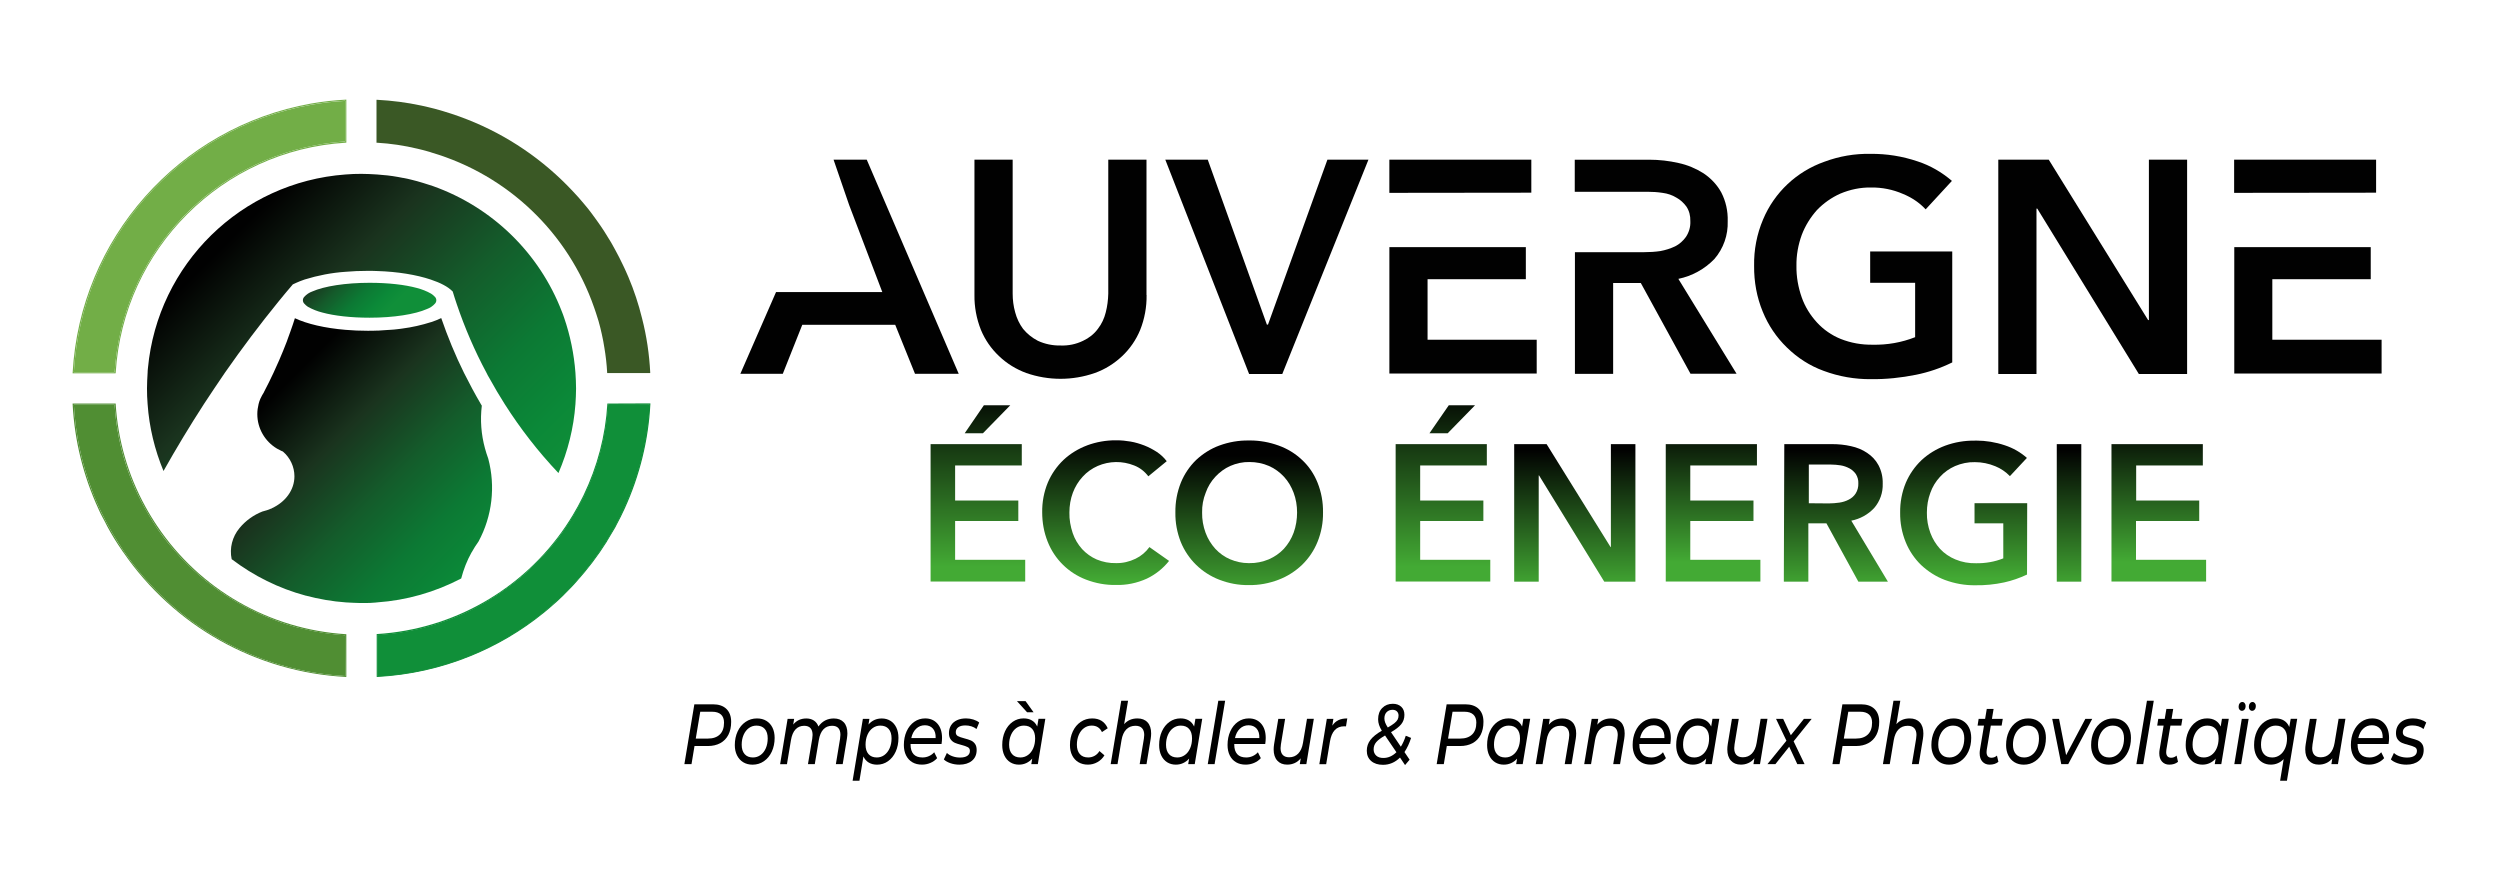 <?xml version="1.0" encoding="UTF-8"?><svg id="_x32_56e067e-37cc-4e0c-9016-5e465867dd47" xmlns="http://www.w3.org/2000/svg" xmlns:xlink="http://www.w3.org/1999/xlink" viewBox="0 0 1203.78 426.74"><defs><clipPath id="clippath"><path d="M166.39,84.01c-50.27,3.71-90.47,43.15-95.16,93.27-.08.76-.15,1.44-.15,2.2-.15,2.5-.3,5-.3,7.57s.08,5.07.3,7.57c.76,11.05,3.41,21.95,7.65,32.17,6.21-11.05,12.72-21.8,19.53-32.33,3.33-5.07,6.74-10.14,10.14-15.14,8.18-11.73,16.73-23.09,25.66-34.07,2.27-2.8,4.54-5.53,6.89-8.25v-.08h.08c1.14-.53,2.27-1.06,3.41-1.51.76-.3,1.51-.53,2.27-.83,6.36-1.97,13.02-3.26,19.68-3.71,3.41-.3,6.96-.45,10.67-.45,1.51,0,3.03,0,4.47.08,9.99.3,19,1.82,25.82,4.09,4.77,1.59,8.4,3.48,10.6,5.75l.08.08v.08l.91,2.95c.3.98.61,1.97.98,2.95,3.86,11.43,8.63,22.48,14.31,33.08.45.91.91,1.82,1.44,2.65,2.35,4.24,4.77,8.4,7.34,12.42,7.57,11.89,16.2,23.01,25.89,33.23,4.54-10.52,7.34-21.73,8.18-33.16.15-2.5.3-5,.3-7.57s-.15-5.07-.3-7.57c-.68-9.01-2.5-17.94-5.45-26.5-.3-.98-.68-1.89-1.06-2.88-10.83-28.24-33.54-50.34-62.08-60.49l-1.89-.61c-1.89-.61-3.78-1.21-5.68-1.74-.98-.23-1.97-.53-2.95-.76-1.21-.3-2.5-.61-3.78-.83h-.15c-.76-.15-1.51-.3-2.35-.45-3.33-.61-6.74-.98-10.14-1.21-2.5-.15-5-.3-7.57-.3s-5.07.08-7.57.3" style="fill:none;"/></clipPath><linearGradient id="Dégradé_sans_nom_19" x1="-2325.7" y1="1492.41" x2="-2325.41" y2="1492.41" gradientTransform="translate(1006999.72 -1568711.87) rotate(-90) scale(674.63 -674.63)" gradientUnits="userSpaceOnUse"><stop offset="0" stop-color="#108f39"/><stop offset=".13" stop-color="#0b8938"/><stop offset=".31" stop-color="#0c7934"/><stop offset=".52" stop-color="#145c2b"/><stop offset=".75" stop-color="#1a331e"/><stop offset="1" stop-color="#010101"/></linearGradient><clipPath id="clippath-1"><path d="M231.64,194.69l.23-.15-.23.15ZM207.57,155.1c-4.54,1.44-9.16,2.5-13.85,3.1l-1.06.15-1.29.15c-1.06.15-2.12.23-3.26.3l-1.36.08-3.41.23-1.14.08h-.68c-1.44.08-2.95.08-4.47.08-3.71,0-7.27-.15-10.67-.45-9.99-.83-18.62-2.88-24.38-5.6-.68,2.2-1.44,4.39-2.2,6.51-.38,1.14-.83,2.27-1.21,3.33-.15.45-.3.83-.45,1.29-1.14,3.03-2.42,6.06-3.71,9.09-.91,2.04-1.82,4.01-2.73,6.06-1.44,3.1-2.95,6.13-4.54,9.16v.08c-.68,1.06-1.29,2.2-1.82,3.33-.38.83-.61,1.67-.83,2.5-.38,1.59-.61,3.18-.61,4.85,0,6.81,3.63,13.1,9.46,16.58.68.38,1.36.76,2.04,1.06l.68.3h.08l.08.08c3.48,2.95,5.53,7.34,5.53,11.89,0,6.66-4.39,12.42-10.83,15.37v.08l-.3.08c-1.36.61-2.8,1.06-4.32,1.44-4.24,1.67-8.03,4.39-10.98,7.95-3.48,4.16-4.92,9.69-3.79,14.99,10.67,8.1,22.71,14.08,35.66,17.56h.08c6.28,1.67,12.79,2.8,19.3,3.26,2.27.15,4.62.23,6.96.3h2.42c1.59,0,3.25-.08,4.84-.23l.76-.08c14.16-.98,27.93-4.92,40.5-11.51,1.14-4.39,2.8-8.63,5-12.57l.08-.08c.98-1.74,2.04-3.48,3.26-5.15,6.59-12.19,8.25-26.5,4.69-39.9-.61-1.67-1.14-3.33-1.59-5-1.82-6.66-2.35-13.63-1.51-20.52l-.38-.61c-2.88-4.92-5.6-9.99-8.18-15.14-4.24-8.55-7.87-17.41-10.98-26.42-1.59.76-3.25,1.44-4.92,1.97" style="fill:none;"/></clipPath><linearGradient id="Dégradé_sans_nom_19-2" x1="-2325.78" y1="1492.63" x2="-2325.49" y2="1492.63" gradientTransform="translate(733289.28 -1142030.05) rotate(-90) scale(491.16 -491.16)" xlink:href="#Dégradé_sans_nom_19"/><clipPath id="clippath-2"><path d="M150.41,140.33c-1.51.53-2.88,1.44-3.94,2.65-.83.91-.83,2.27,0,3.18.53.61,1.14,1.14,1.82,1.59,2.2,1.21,4.47,2.12,6.89,2.73,5.83,1.59,13.85,2.5,22.79,2.5,11.66,0,21.95-1.67,27.56-4.16,1.51-.53,2.88-1.44,3.94-2.65.83-.91.83-2.27,0-3.18-.53-.61-1.21-1.14-1.89-1.59-2.12-1.21-4.47-2.12-6.81-2.73-5.83-1.59-13.85-2.5-22.79-2.5-11.66,0-21.95,1.67-27.56,4.16" style="fill:none;"/></clipPath><linearGradient id="Dégradé_sans_nom_19-3" x1="-2328.02" y1="1495.77" x2="-2327.73" y2="1495.77" gradientTransform="translate(237338.71 -368950.95) rotate(-90) scale(158.55 -158.55)" xlink:href="#Dégradé_sans_nom_19"/><clipPath id="clippath-3"><path d="M448.09,213.84v66.17h45.57v-10.45h-33.76v-18.7h30.43v-9.84h-30.43v-16.88h32.1v-10.3h-43.91ZM473.75,195.14l-9.24,13.48h8.78l13.17-13.48h-12.72Z" style="fill:none;"/></clipPath><linearGradient id="Dégradé_sans_nom_18" x1="-2327.11" y1="1488.62" x2="-2326.81" y2="1488.62" gradientTransform="translate(-427867.89 -669327.34) rotate(-90) scale(287.74)" gradientUnits="userSpaceOnUse"><stop offset="0" stop-color="#43aa34"/><stop offset="1" stop-color="#010101"/></linearGradient><clipPath id="clippath-4"><path d="M523.49,214.45c-4.24,1.59-8.1,3.94-11.36,6.97-3.26,3.1-5.83,6.81-7.57,10.9-1.89,4.54-2.8,9.46-2.73,14.38,0,4.84.83,9.61,2.65,14.16,3.33,8.4,9.99,14.99,18.47,18.24,4.54,1.74,9.39,2.65,14.31,2.57,5.15.15,10.22-.91,14.91-3.03,4.16-1.97,7.87-4.92,10.75-8.55l-9.46-6.66c-1.74,2.42-4.01,4.32-6.66,5.6-2.95,1.44-6.21,2.2-9.46,2.12-3.18.08-6.28-.53-9.24-1.74-2.65-1.14-5.07-2.88-7.04-5-2.04-2.27-3.56-4.85-4.54-7.72-1.06-3.18-1.67-6.51-1.59-9.92,0-3.25.53-6.51,1.67-9.54,1.06-2.8,2.65-5.45,4.69-7.65,2.04-2.27,4.54-4.01,7.27-5.22,5.6-2.42,11.89-2.5,17.56-.23,2.73,1.06,5.07,2.88,6.81,5.22l8.86-7.27c-1.29-1.74-2.95-3.26-4.77-4.47-1.89-1.21-3.86-2.27-5.98-3.1-2.2-.83-4.39-1.51-6.66-1.89-2.2-.38-4.47-.61-6.66-.61-.2,0-.41,0-.61,0-4.64,0-9.27.83-13.62,2.43" style="fill:none;"/></clipPath><linearGradient id="Dégradé_sans_nom_18-2" x1="-2327.45" y1="1487.35" x2="-2327.16" y2="1487.35" gradientTransform="translate(-350393.15 -548857.13) rotate(-90) scale(235.94)" xlink:href="#Dégradé_sans_nom_18"/><clipPath id="clippath-5"><path d="M592.38,269.33c-2.73-1.14-5.15-2.88-7.19-5.07-2.04-2.27-3.63-4.85-4.69-7.72-1.14-3.1-1.74-6.43-1.67-9.77-.08-3.25.53-6.51,1.74-9.54.98-2.8,2.57-5.45,4.62-7.65,2.04-2.2,4.47-4.01,7.19-5.22,2.95-1.29,6.13-1.97,9.31-1.89,3.18,0,6.36.61,9.31,1.89,2.8,1.21,5.22,3.03,7.27,5.22,2.04,2.2,3.56,4.85,4.62,7.65,1.14,3.03,1.67,6.28,1.67,9.54s-.53,6.66-1.67,9.77c-1.06,2.88-2.65,5.45-4.69,7.72-2.04,2.2-4.54,3.86-7.27,5.07-2.95,1.21-6.13,1.89-9.31,1.82-.16,0-.32,0-.48,0-3.02,0-6.02-.67-8.75-1.82M601.31,212.1c-4.85-.08-9.61.76-14.16,2.42-4.16,1.51-7.95,3.94-11.2,6.96-3.18,3.1-5.68,6.81-7.34,10.9-1.82,4.54-2.73,9.46-2.65,14.38-.08,4.92.83,9.69,2.57,14.16,3.41,8.4,10.14,14.99,18.62,18.24,4.47,1.74,9.31,2.65,14.16,2.57,4.92.08,9.77-.83,14.31-2.57,4.24-1.59,8.1-4.09,11.36-7.19,3.18-3.1,5.75-6.89,7.42-11.05,1.82-4.47,2.73-9.31,2.65-14.16.08-4.92-.83-9.84-2.65-14.38-1.67-4.16-4.16-7.87-7.42-10.9-3.26-3.1-7.12-5.45-11.36-6.96-4.42-1.6-9.06-2.43-13.7-2.43-.2,0-.41,0-.61,0" style="fill:none;"/></clipPath><linearGradient id="Dégradé_sans_nom_18-3" x1="-2327.45" y1="1486.65" x2="-2327.16" y2="1486.65" gradientTransform="translate(-350109.29 -548779.57) rotate(-90) scale(235.91)" xlink:href="#Dégradé_sans_nom_18"/><clipPath id="clippath-6"><path d="M672.02,213.84v66.17h45.57v-10.45h-33.76v-18.7h30.43v-9.84h-30.43v-16.88h32.1v-10.3h-43.91ZM697.61,195.14l-9.31,13.48h8.78l13.17-13.48h-12.64Z" style="fill:none;"/></clipPath><linearGradient id="Dégradé_sans_nom_18-4" y1="1486.76" y2="1486.76" gradientTransform="translate(-427109.5 -669327.34) rotate(-90) scale(287.74)" xlink:href="#Dégradé_sans_nom_18"/><clipPath id="clippath-7"><polygon points="775.66 213.84 775.66 263.43 775.51 263.43 744.7 213.84 729.1 213.84 729.1 280.09 740.91 280.09 740.91 228.91 741.06 228.91 772.48 280.09 787.47 280.09 787.47 213.84 775.66 213.84" style="fill:none;"/></clipPath><linearGradient id="Dégradé_sans_nom_18-5" x1="-2327.58" y1="1484.73" x2="-2327.28" y2="1484.73" gradientTransform="translate(-332323.67 -521883.85) rotate(-90) scale(224.34)" xlink:href="#Dégradé_sans_nom_18"/><clipPath id="clippath-8"><polygon points="802.08 213.84 802.08 280.01 847.66 280.01 847.66 269.56 813.89 269.56 813.89 250.86 844.32 250.86 844.32 241.02 813.89 241.02 813.89 224.14 845.99 224.14 845.99 213.84 802.08 213.84" style="fill:none;"/></clipPath><linearGradient id="Dégradé_sans_nom_18-6" x1="-2327.58" y1="1484.02" x2="-2327.28" y2="1484.02" gradientTransform="translate(-332136.44 -521943.42) rotate(-90) scale(224.36)" xlink:href="#Dégradé_sans_nom_18"/><clipPath id="clippath-9"><path d="M870.97,242.31v-18.62h10.67c1.51,0,3.1.15,4.62.38,1.51.23,2.95.76,4.24,1.44,1.21.61,2.27,1.59,3.1,2.73.83,1.36,1.29,2.88,1.21,4.47.08,1.74-.38,3.48-1.29,4.92-.83,1.29-1.97,2.27-3.33,2.95-1.44.76-2.95,1.21-4.54,1.44-1.67.23-3.41.38-5.07.38l-9.61-.08ZM859.16,213.84l-.23,66.24h11.81v-28.09h8.71l15.37,28.09h14.23l-17.64-29.37c4.24-.83,8.1-2.95,11.05-6.13,2.8-3.26,4.24-7.42,4.09-11.73.08-3.1-.61-6.13-2.04-8.86-1.29-2.42-3.18-4.39-5.45-5.91-2.35-1.59-5-2.65-7.8-3.25-2.95-.68-6.06-.98-9.08-.98h-23.01Z" style="fill:none;"/></clipPath><linearGradient id="Dégradé_sans_nom_18-7" x1="-2327.58" y1="1483.39" x2="-2327.28" y2="1483.39" gradientTransform="translate(-331897.94 -521883.85) rotate(-90) scale(224.34)" xlink:href="#Dégradé_sans_nom_18"/><clipPath id="clippath-10"><path d="M950.84,212.18c-4.85-.08-9.69.76-14.23,2.42-4.24,1.59-8.1,3.94-11.36,6.96-3.26,3.1-5.83,6.81-7.57,10.9-1.89,4.54-2.8,9.46-2.73,14.38-.08,4.85.83,9.69,2.65,14.16,1.67,4.16,4.24,7.95,7.42,11.05,3.33,3.1,7.19,5.6,11.43,7.19,4.69,1.74,9.69,2.65,14.69,2.57,4.62.08,9.31-.38,13.85-1.36,3.79-.83,7.49-2.12,11.05-3.79l.08-34.37h-25.36v9.69h13.85v16.88c-4.16,1.67-8.63,2.42-13.17,2.35-3.41.08-6.74-.53-9.84-1.82-2.8-1.14-5.37-2.88-7.42-5.07-2.04-2.27-3.63-4.84-4.69-7.72-1.14-3.1-1.74-6.44-1.67-9.77,0-3.26.53-6.51,1.67-9.54.98-2.8,2.57-5.45,4.62-7.65,2.04-2.27,4.54-4.01,7.27-5.22,3.03-1.29,6.28-1.97,9.54-1.89,3.41,0,6.74.68,9.84,1.97,2.65,1.06,5.07,2.73,7.04,4.77l8.18-8.78c-3.1-2.73-6.66-4.77-10.6-6.06-4.48-1.52-9.17-2.28-13.87-2.28-.22,0-.45,0-.67,0" style="fill:none;"/></clipPath><linearGradient id="Dégradé_sans_nom_18-8" x1="-2327.45" y1="1483.17" x2="-2327.16" y2="1483.17" gradientTransform="translate(-348965.16 -548812.05) rotate(-90) scale(235.92)" xlink:href="#Dégradé_sans_nom_18"/><clipPath id="clippath-11"><rect x="990.36" y="213.84" width="11.81" height="66.24" style="fill:none;"/></clipPath><linearGradient id="Dégradé_sans_nom_18-9" x1="-2327.58" y1="1482.2" x2="-2327.28" y2="1482.2" gradientTransform="translate(-331517.72 -521883.85) rotate(-90) scale(224.34)" xlink:href="#Dégradé_sans_nom_18"/><clipPath id="clippath-12"><polygon points="1016.7 213.84 1016.7 280.01 1062.28 280.01 1062.28 269.56 1028.51 269.56 1028.51 250.86 1058.95 250.86 1058.95 241.02 1028.59 241.02 1028.59 224.14 1060.69 224.14 1060.69 213.84 1016.7 213.84" style="fill:none;"/></clipPath><linearGradient id="Dégradé_sans_nom_18-10" x1="-2327.58" y1="1481.74" x2="-2327.28" y2="1481.74" gradientTransform="translate(-331409.58 -521943.42) rotate(-90) scale(224.36)" xlink:href="#Dégradé_sans_nom_18"/></defs><path d="M293.34,194.61c-.76,11.43-3.1,22.79-7.12,33.54-1.29,3.56-2.8,6.96-4.39,10.37l-.08.15-.38.76c-.38.76-.76,1.44-1.14,2.2-1.14,2.2-2.35,4.32-3.56,6.36-.61.98-1.14,1.89-1.74,2.88-.61.98-1.21,1.89-1.82,2.8-2.35,3.56-4.92,6.89-7.72,10.14-.91,1.06-1.82,2.12-2.8,3.18-1.44,1.59-2.88,3.1-4.39,4.62-3.94,3.94-8.18,7.57-12.64,10.83-.91.68-1.82,1.29-2.73,1.97-2.5,1.82-5.15,3.48-7.8,5.07l-1.21.76c-2.65,1.51-5.37,2.95-8.18,4.32l-1.36.68c-.98.45-1.97.91-2.95,1.29-12.42,5.3-25.59,8.48-39.06,9.31v19.61c29.9-1.67,58.52-12.95,81.38-32.33,2.04-1.74,4.09-3.56,6.06-5.38,2.65-2.5,5.15-5.07,7.57-7.72,5.45-6.06,10.37-12.57,14.69-19.46,1.36-2.12,2.65-4.32,3.86-6.51.3-.53.61-1.06.83-1.59.23-.53.68-1.29.98-1.89.68-1.21,1.29-2.5,1.89-3.79l.15-.38c.23-.53.53-1.14.76-1.67,1.36-2.88,2.57-5.83,3.71-8.86,5-13.17,7.95-27.1,8.71-41.18l-19.53-.08Z" style="fill:#108f39;"/><path d="M292.89,194.92c-.76,11.43-3.1,22.79-7.12,33.54-1.29,3.56-2.8,6.96-4.39,10.37l-.08.15-.38.76c-.38.76-.76,1.44-1.14,2.2-1.14,2.2-2.35,4.32-3.56,6.36-.61.98-1.14,1.89-1.74,2.88-.61.98-1.21,1.89-1.82,2.8-2.35,3.56-4.92,6.89-7.72,10.14-.91,1.06-1.82,2.12-2.8,3.18-1.44,1.59-2.88,3.1-4.39,4.62-3.94,3.94-8.18,7.57-12.64,10.83-.91.68-1.82,1.29-2.73,1.97-2.5,1.82-5.15,3.48-7.8,5.07l-1.21.76c-2.65,1.51-5.37,2.95-8.18,4.32l-1.36.68c-.98.45-1.97.91-2.95,1.29-12.42,5.3-25.59,8.48-39.06,9.31v19.61c29.9-1.67,58.52-12.95,81.38-32.33,2.04-1.74,4.09-3.56,6.06-5.38,2.65-2.5,5.15-5.07,7.57-7.72,5.45-6.06,10.37-12.57,14.69-19.46,1.36-2.12,2.65-4.32,3.86-6.51.3-.53.61-1.06.83-1.59.23-.53.68-1.29.98-1.89.68-1.21,1.29-2.5,1.89-3.79l.15-.38c.23-.53.53-1.14.76-1.67,1.36-2.88,2.57-5.83,3.71-8.86,5-13.17,7.95-27.1,8.71-41.18l-19.53-.08Z" style="fill:#108f39;"/><path d="M142.31,301.89c-1.14-.3-2.2-.61-3.33-.98-1.14-.38-2.2-.68-3.26-1.06-.68-.23-1.36-.45-2.04-.76-.91-.3-1.89-.68-2.8-1.06-2.12-.83-4.24-1.74-6.28-2.65-.68-.3-1.36-.61-2.04-.98-.83-.38-1.67-.83-2.57-1.29l-1.51-.76c-.76-.38-1.44-.76-2.12-1.14l-1.67-.91c-4.32-2.5-8.48-5.22-12.49-8.25l-1.14-.83c-3.63-2.8-7.12-5.83-10.37-9.08l-1.14-1.14c-.53-.53-1.06-1.14-1.67-1.67-.61-.53-1.06-1.14-1.59-1.67l-3.41-3.86c-2.8-3.26-5.38-6.66-7.72-10.22-.53-.76-.98-1.51-1.51-2.35-.68-1.14-1.36-2.2-2.04-3.33-.76-1.29-1.51-2.57-2.2-3.86-8.33-15.14-13.17-31.95-14.23-49.21h-19.61c.76,14.23,3.71,28.16,8.78,41.49,1.36,3.63,2.88,7.19,4.62,10.67,1.67,3.48,3.48,6.89,5.45,10.22,1.59,2.65,3.18,5.22,4.92,7.8.15.3.3.53.53.76,24.3,35.28,63.59,57.38,106.37,59.73v-19.61c-6.89-.45-13.78-1.51-20.52-3.18-1.21-.23-2.27-.53-3.41-.83" style="fill:#508e33;"/><path d="M151.93,69.93c4.69-.91,9.54-1.51,14.31-1.82v-19.53c-5.53.3-10.98.91-16.43,1.89l-.08-.23.08.23c-63.36,11.2-110.6,64.58-114.24,128.77h19.61c3.56-54.28,43.3-99.25,96.75-109.32" style="fill:#72ae47;"/><g style="clip-path:url(#clippath);"><rect x="50.09" y="31.76" width="247.96" height="247.96" transform="translate(-59.14 168.7) rotate(-45)" style="fill:url(#Dégradé_sans_nom_19);"/></g><g style="clip-path:url(#clippath-1);"><rect x="80.72" y="127.88" width="187.68" height="187.68" transform="translate(-105.65 188.37) rotate(-45)" style="fill:url(#Dégradé_sans_nom_19-2);"/></g><g style="clip-path:url(#clippath-2);"><rect x="149.17" y="115.78" width="57.61" height="57.59" transform="translate(-50.11 168.14) rotate(-44.99)" style="fill:url(#Dégradé_sans_nom_19-3);"/></g><g style="clip-path:url(#clippath-3);"><rect x="448.08" y="195.14" width="45.57" height="84.86" style="fill:url(#Dégradé_sans_nom_18);"/></g><g style="clip-path:url(#clippath-4);"><rect x="501.76" y="212.02" width="61.17" height="69.81" style="fill:url(#Dégradé_sans_nom_18-2);"/></g><g style="clip-path:url(#clippath-5);"><rect x="565.88" y="212.03" width="71.24" height="69.8" style="fill:url(#Dégradé_sans_nom_18-3);"/></g><g style="clip-path:url(#clippath-6);"><rect x="672.02" y="195.14" width="45.57" height="84.86" style="fill:url(#Dégradé_sans_nom_18-4);"/></g><g style="clip-path:url(#clippath-7);"><rect x="729.1" y="213.84" width="58.37" height="66.24" style="fill:url(#Dégradé_sans_nom_18-5);"/></g><g style="clip-path:url(#clippath-8);"><rect x="802.08" y="213.84" width="45.57" height="66.17" style="fill:url(#Dégradé_sans_nom_18-6);"/></g><g style="clip-path:url(#clippath-9);"><rect x="858.94" y="213.84" width="50.12" height="66.24" style="fill:url(#Dégradé_sans_nom_18-7);"/></g><g style="clip-path:url(#clippath-10);"><rect x="914.88" y="212.1" width="61.25" height="69.8" style="fill:url(#Dégradé_sans_nom_18-8);"/></g><g style="clip-path:url(#clippath-11);"><rect x="990.36" y="213.84" width="11.81" height="66.24" style="fill:url(#Dégradé_sans_nom_18-9);"/></g><g style="clip-path:url(#clippath-12);"><rect x="1016.7" y="213.84" width="45.57" height="66.17" style="fill:url(#Dégradé_sans_nom_18-10);"/></g><path d="M308.64,153.43c-.98-4.09-2.2-8.1-3.63-12.04-.45-1.29-.91-2.65-1.44-3.94-3.48-9.01-7.87-17.64-13.1-25.74l-2.27-3.41c-.61-.91-1.21-1.74-1.89-2.65l-1.06-1.36c-11.96-16.05-27.25-29.37-44.89-38.99l-2.95-1.59c-2.5-1.29-5.07-2.5-7.65-3.63-1.67-.76-3.33-1.44-5-2.12-5.07-2.04-10.37-3.71-15.67-5.07-1.44-.38-2.88-.68-4.32-1.06-.68-.15-1.36-.3-1.97-.45-6.96-1.44-14.01-2.42-21.05-2.8v19.61c6.51.45,12.95,1.36,19.3,2.88,1.67.38,3.41.83,5.07,1.29.68.15,1.36.38,1.97.61,47.69,14.23,81.53,56.7,84.71,106.37h19.61c-.38-6.51-1.21-13.02-2.42-19.46-.38-2.2-.83-4.32-1.36-6.44" style="fill:#636261;"/><path d="M292.89,194.61c-.76,11.43-3.1,22.79-7.12,33.54-1.29,3.56-2.8,6.96-4.39,10.37l-.08.15-.38.76c-.38.76-.76,1.44-1.14,2.2-1.14,2.2-2.35,4.32-3.56,6.36-.61.98-1.14,1.89-1.74,2.88-.61.98-1.21,1.89-1.82,2.8-2.35,3.56-4.92,6.89-7.72,10.14-.91,1.06-1.82,2.12-2.8,3.18-1.44,1.59-2.88,3.1-4.39,4.62-3.94,3.94-8.18,7.57-12.64,10.83-.91.68-1.82,1.29-2.73,1.97-2.5,1.82-5.15,3.48-7.8,5.07l-1.21.76c-2.65,1.51-5.37,2.95-8.18,4.32l-1.36.68c-.98.45-1.97.91-2.95,1.29-12.42,5.3-25.59,8.48-39.06,9.31v19.61c29.9-1.67,58.52-12.95,81.38-32.33,2.04-1.74,4.09-3.56,6.06-5.38,2.65-2.5,5.15-5.07,7.57-7.72,5.45-6.06,10.37-12.57,14.69-19.46,1.36-2.12,2.65-4.32,3.86-6.51.3-.53.61-1.06.83-1.59.23-.53.68-1.29.98-1.89.68-1.21,1.29-2.5,1.89-3.79l.15-.38c.23-.53.53-1.14.76-1.67,1.36-2.88,2.57-5.83,3.71-8.86,5-13.17,7.95-27.1,8.71-41.18l-19.53-.08Z" style="fill:#108f39;"/><path d="M292.44,194.31v.23c-.91,15.22-4.85,30.13-11.43,43.83l-.08.15-.45.91c-1.44,2.88-2.95,5.75-4.62,8.48-1.14,1.89-2.35,3.79-3.56,5.6-20.59,30.36-54.05,49.51-90.69,51.78h-.23v20.67h.3c15.37-.83,30.51-4.16,44.82-9.99,12.72-5.15,24.53-12.11,35.2-20.74.68-.61,1.44-1.14,2.12-1.74,1.36-1.14,2.73-2.35,4.09-3.56,2.04-1.82,3.94-3.71,5.83-5.68,1.29-1.29,2.5-2.57,3.71-3.94,5.45-6.06,10.45-12.57,14.76-19.46l.23-.45c1.21-2.04,2.42-4.01,3.63-6.06.3-.53.61-1.06.83-1.59,1.36-2.5,2.65-5.07,3.86-7.72,7.27-15.9,11.51-33.01,12.42-50.5v-.3l-20.74.08ZM303.87,236.02c-1.14,3.03-2.35,5.98-3.71,8.86-.23.53-.53,1.14-.76,1.67l-.15.38c-.61,1.29-1.21,2.5-1.89,3.79-.3.61-.68,1.29-.98,1.89-.3.53-.61,1.06-.83,1.59-1.21,2.2-2.5,4.39-3.86,6.51-4.32,6.89-9.24,13.4-14.69,19.38-2.42,2.65-4.92,5.22-7.57,7.72-1.97,1.89-4.01,3.63-6.06,5.38-22.94,19.3-51.55,30.66-81.46,32.33v-19.61c13.48-.83,26.65-4.01,39.06-9.31.98-.45,1.97-.83,2.95-1.29l1.36-.68c2.8-1.36,5.53-2.73,8.18-4.32l1.21-.76c2.65-1.59,5.3-3.26,7.8-5.07.91-.61,1.82-1.29,2.73-1.97,4.47-3.33,8.71-6.96,12.64-10.83,1.51-1.51,2.95-3.03,4.39-4.62.98-1.06,1.89-2.12,2.8-3.18,2.73-3.26,5.3-6.59,7.72-10.14.61-.91,1.21-1.82,1.82-2.8s1.21-1.89,1.74-2.88c1.29-2.04,2.42-4.16,3.56-6.36.38-.76.76-1.44,1.14-2.2l.38-.76.08-.15c1.67-3.41,3.1-6.81,4.39-10.37,4.01-10.75,6.36-22.11,7.12-33.54h19.61c-.76,14.16-3.71,28.09-8.71,41.33" style="fill:#108f39;"/><path d="M313.1,179.47c-.45-8.86-1.74-17.64-3.94-26.19-1.67-6.81-3.86-13.48-6.59-19.91-.3-.61-.53-1.29-.83-1.89-.53-1.29-1.14-2.5-1.74-3.79-.61-1.29-1.21-2.5-1.82-3.71-1.29-2.5-2.57-4.85-3.94-7.27-2.12-3.56-4.32-7.04-6.74-10.37-.83-1.14-1.59-2.2-2.42-3.33-1.21-1.67-2.5-3.26-3.86-4.85-1.74-2.12-3.56-4.16-5.45-6.13-14.16-15.14-31.49-26.95-50.8-34.52-5.15-2.04-10.37-3.71-15.67-5.15-2.12-.53-4.24-1.06-6.36-1.51-7.04-1.51-14.16-2.42-21.35-2.8h-.3v20.67h.23c6.59.38,13.1,1.36,19.46,2.88,1.67.38,3.41.83,5,1.29.68.15,1.29.38,1.97.61,36.57,10.83,65.64,38.61,78.13,74.57.61,1.67,1.14,3.41,1.67,5.07.15.53.3.98.45,1.44.61,2.12,1.14,4.24,1.59,6.36.45,2.12.91,4.24,1.21,6.36.68,4.01,1.14,8.02,1.36,12.11v.23h20.67l.08-.15Z" style="fill:#3a5825;"/><path d="M75.69,253.29h0c-.53-.76-.98-1.51-1.44-2.2-.45-.68-.98-1.59-1.51-2.42-.98-1.59-1.89-3.18-2.8-4.85-8.33-15.14-13.17-32.02-14.23-49.28v-.23h-20.74v.3c.91,17.49,5.15,34.67,12.49,50.57.61,1.44,1.29,2.8,2.04,4.16.76,1.36,1.44,2.73,2.12,4.09,2.2,4.09,4.62,8.02,7.27,11.81.15.23.3.53.53.76,24.45,35.51,63.97,57.69,107.05,59.96h.3v-20.59h-.23c-36.72-2.27-70.33-21.5-90.85-52.09M166.24,325.51c-42.77-2.35-82.06-24.45-106.37-59.73-.15-.23-.38-.53-.53-.76-1.74-2.5-3.41-5.15-4.92-7.8-1.97-3.33-3.79-6.74-5.45-10.14-1.67-3.41-3.18-7.04-4.62-10.67-5.07-13.32-8.02-27.33-8.78-41.56h19.61c1.14,17.26,5.98,34.07,14.23,49.21.68,1.29,1.44,2.57,2.2,3.86.68,1.14,1.36,2.27,2.04,3.33.53.76.98,1.59,1.51,2.35,2.42,3.56,5,6.96,7.72,10.22l3.41,3.86c.53.53,1.06,1.14,1.59,1.67.53.53,1.06,1.14,1.67,1.67l1.14,1.14c3.26,3.26,6.74,6.28,10.37,9.08l1.14.83c4.01,3.03,8.18,5.75,12.49,8.25l1.67.91c.68.38,1.44.76,2.12,1.14l1.51.76c.83.45,1.67.83,2.57,1.29.68.3,1.36.61,2.04.98,2.04.91,4.16,1.82,6.28,2.65.91.38,1.82.68,2.8,1.06.68.23,1.36.45,2.04.76,1.06.38,2.2.76,3.26,1.06,1.06.3,2.2.68,3.33.98,1.14.3,2.2.61,3.33.83,6.74,1.67,13.63,2.73,20.52,3.18l.08,19.61Z" style="fill:#508e33;"/><path d="M55.71,179.47c3.71-59.58,51.25-107.12,110.83-110.76h.23v-20.74h-.23c-5.6.3-11.2.91-16.73,1.89-63.74,11.36-111.29,65.03-114.84,129.61v.3h20.67l.08-.3ZM35.57,179.25c3.63-64.2,50.87-117.57,114.24-128.85l-.08-.23.08.23c5.45-.98,10.9-1.59,16.43-1.89v19.61c-59.66,3.94-107.12,51.48-111.06,111.13h-19.61Z" style="fill:#72ae47;"/><polygon points="417.35 76.89 401.37 76.89 408.87 98.7 424.84 140.64 373.67 140.64 356.48 180 376.92 180 386.31 156.38 431.05 156.38 440.59 180 461.64 180 417.35 76.89" style="fill:#010101;"/><path d="M552.1,142.07c.08,5.75-.98,11.51-3.1,16.81-1.97,4.77-4.92,9.08-8.71,12.64-3.79,3.56-8.25,6.36-13.17,8.1-10.67,3.71-22.26,3.71-32.93,0-4.92-1.82-9.39-4.54-13.17-8.18-3.79-3.56-6.74-7.87-8.71-12.64-2.12-5.37-3.18-11.05-3.1-16.81v-65.11h18.4v64.5c0,3.03.38,6.06,1.21,9.01.76,2.88,2.04,5.6,3.79,7.95,1.97,2.42,4.39,4.32,7.12,5.75,3.41,1.59,7.19,2.35,10.9,2.27,3.79.15,7.49-.61,10.9-2.27,2.8-1.29,5.3-3.26,7.12-5.75,1.82-2.35,3.1-5.07,3.79-7.95.76-2.95,1.14-5.98,1.21-9.01v-64.5h18.4v65.18h.08Z" style="fill:#010101;"/><polygon points="561.11 76.89 581.55 76.89 610.02 156.31 610.55 156.31 639.16 76.89 658.92 76.89 617.44 180.08 601.46 180.08 561.11 76.89" style="fill:#010101;"/><path d="M687.39,163.58v-29.15h47.32v-15.44h-65.71v60.87h70.94v-16.28h-52.54ZM737.35,92.79v-15.9h-68.36v15.97l68.36-.08Z" style="fill:#010101;"/><path d="M808.14,134.28c6.59-1.36,12.64-4.69,17.34-9.54,4.39-5.07,6.66-11.58,6.43-18.24.15-4.84-.91-9.61-3.1-13.85-2.04-3.71-5-6.81-8.48-9.16-3.71-2.35-7.8-4.09-12.11-5-4.62-1.06-9.39-1.59-14.08-1.59h-35.88v15.44h35.05c2.42,0,4.84.15,7.27.53,2.35.3,4.62,1.06,6.59,2.27,1.97,1.06,3.56,2.57,4.85,4.32,1.36,2.04,1.97,4.47,1.89,6.97.15,2.73-.61,5.37-2.12,7.65-1.36,1.89-3.1,3.48-5.22,4.54-2.27,1.06-4.62,1.82-7.12,2.27-2.57.38-5.22.53-7.8.53h-33.31v58.6h18.4v-43.76h13.32l23.92,43.68h22.18l-28.01-45.65Z" style="fill:#010101;"/><path d="M939.94,174.55c-5.53,2.73-11.36,4.69-17.34,5.9-7.12,1.44-14.38,2.2-21.65,2.12-7.8.08-15.6-1.29-22.86-4.01-6.66-2.42-12.64-6.28-17.72-11.28-5-4.85-8.93-10.67-11.58-17.19-2.88-6.96-4.24-14.46-4.16-22.03-.15-7.65,1.29-15.29,4.32-22.41,5.45-13.02,16.2-23.09,29.53-27.78,7.12-2.65,14.61-3.94,22.18-3.79,7.72-.08,15.37,1.14,22.71,3.63,6.06,1.97,11.66,5.22,16.5,9.39l-12.64,13.7c-3.03-3.26-6.81-5.75-10.9-7.42-4.85-2.12-10.14-3.18-15.44-3.1-5.07-.08-10.07.98-14.76,2.95-4.24,1.89-8.1,4.62-11.28,7.95-3.1,3.48-5.6,7.49-7.27,11.89-1.74,4.77-2.65,9.84-2.57,14.91-.08,5.22.83,10.37,2.57,15.29,1.59,4.47,4.09,8.48,7.27,11.96,3.18,3.48,7.12,6.21,11.43,7.95,4.92,1.97,10.14,2.88,15.44,2.8,6.96.15,13.93-1.06,20.44-3.63v-26.19h-21.65v-15.07h39.52v53.45h-.08Z" style="fill:#010101;"/><polygon points="962.2 76.89 986.5 76.89 1034.34 154.11 1034.72 154.11 1034.72 76.89 1053.12 76.89 1053.12 180.08 1029.88 180.08 980.97 100.44 980.59 100.44 980.59 180.08 962.2 180.08 962.2 76.89" style="fill:#010101;"/><path d="M1094.15,163.58v-29.15h47.39v-15.44h-65.71v60.87h70.94v-16.28h-52.61ZM1144.12,92.79v-15.9h-68.36v15.97l68.36-.08Z" style="fill:#010101;"/><path d="M349.75,341.34c1.54,1.47,2.31,3.55,2.31,6.23,0,2.44-.45,4.53-1.35,6.28-.9,1.74-2.2,3.07-3.89,3.99-1.69.92-3.69,1.38-6,1.38h-6.41l-1.44,8.72h-3.43l4.8-28.81h8.92c2.79,0,4.96.73,6.5,2.2ZM346.61,353.66c1.35-1.32,2.02-3.22,2.02-5.72,0-1.7-.49-3-1.47-3.89-.98-.89-2.39-1.34-4.22-1.34h-5.76l-2.16,12.92h5.86c2.47,0,4.38-.66,5.73-1.98Z"/><path d="M357.86,367.02c-1.28-.78-2.27-1.89-2.98-3.31-.71-1.43-1.06-3.07-1.06-4.94,0-2.44.46-4.64,1.37-6.58.91-1.95,2.18-3.48,3.81-4.59,1.62-1.11,3.45-1.67,5.49-1.67,1.71,0,3.21.38,4.49,1.15,1.28.77,2.27,1.86,2.97,3.27.7,1.41,1.05,3.07,1.05,4.96,0,2.44-.46,4.64-1.37,6.61-.91,1.96-2.18,3.5-3.79,4.61s-3.44,1.67-5.47,1.67c-1.71,0-3.21-.39-4.49-1.17ZM366.21,363.56c1.09-.78,1.93-1.87,2.54-3.27.61-1.4.91-2.99.91-4.77,0-1.95-.47-3.46-1.41-4.53-.94-1.07-2.28-1.6-4.01-1.6-1.35,0-2.56.39-3.64,1.17-1.07.78-1.92,1.87-2.54,3.27s-.93,2.99-.93,4.77c0,1.92.47,3.42,1.42,4.51s2.28,1.62,4,1.62c1.35,0,2.57-.39,3.65-1.17Z"/><path d="M406.3,347.8c1.15,1.25,1.73,3.02,1.73,5.33,0,.63-.08,1.5-.24,2.59l-2.02,12.22h-3.29l2.02-12.22c.11-.77.17-1.4.17-1.89,0-1.43-.33-2.51-.99-3.25-.66-.74-1.67-1.11-3.02-1.11-1.69,0-3.08.57-4.17,1.71-1.09,1.14-1.82,2.85-2.21,5.12l-1.95,11.65h-3.29l2.06-12.22c.11-.74.17-1.36.17-1.85,0-1.43-.34-2.52-1.01-3.27-.67-.75-1.69-1.13-3.03-1.13-1.69,0-3.08.58-4.17,1.73-1.09,1.15-1.82,2.89-2.21,5.23l-1.92,11.52h-3.29l3.6-21.81h3.15l-.45,2.72c1.6-1.95,3.7-2.92,6.31-2.92,1.42,0,2.63.33,3.64.99,1.01.66,1.74,1.62,2.19,2.88,1.85-2.58,4.32-3.87,7.41-3.87,2.06,0,3.66.62,4.82,1.87Z"/><path d="M428.74,347.06c1.21.75,2.16,1.84,2.85,3.25.69,1.41,1.03,3.08,1.03,5,0,2.47-.45,4.68-1.34,6.63s-2.12,3.48-3.69,4.59c-1.57,1.11-3.32,1.67-5.26,1.67-1.55,0-2.89-.34-4.01-1.01-1.12-.67-1.98-1.65-2.57-2.94l-1.92,11.69h-3.29l4.94-29.79h3.15l-.45,2.72c1.69-1.95,3.83-2.92,6.41-2.92,1.55,0,2.94.38,4.15,1.13ZM425.83,363.56c1.07-.78,1.92-1.87,2.54-3.27s.93-2.99.93-4.77c0-1.95-.47-3.46-1.41-4.53-.94-1.07-2.28-1.6-4.01-1.6-1.35,0-2.57.39-3.65,1.17-1.09.78-1.93,1.87-2.54,3.27-.61,1.4-.91,2.99-.91,4.77,0,1.92.47,3.42,1.42,4.51.95,1.08,2.28,1.62,4,1.62,1.35,0,2.56-.39,3.64-1.17Z"/><path d="M438.45,358.27v.25c0,2.03.48,3.57,1.44,4.63.96,1.06,2.4,1.58,4.32,1.58,1.12,0,2.17-.23,3.15-.68.98-.45,1.81-1.06,2.47-1.83l1.41,2.84c-.89.99-1.98,1.76-3.26,2.3-1.28.55-2.63.82-4.05.82-1.78,0-3.33-.38-4.63-1.15-1.3-.77-2.31-1.87-3.02-3.29-.71-1.43-1.06-3.1-1.06-5.02,0-2.44.44-4.64,1.32-6.58.88-1.95,2.1-3.47,3.67-4.57,1.57-1.1,3.32-1.65,5.26-1.65,2.47,0,4.44.84,5.92,2.53s2.21,3.99,2.21,6.89c0,.88-.08,1.85-.24,2.92h-14.92ZM441.16,350.87c-1.17,1.1-1.95,2.61-2.37,4.53h11.73c.09-1.95-.34-3.46-1.29-4.55-.95-1.08-2.25-1.63-3.89-1.63s-3.02.55-4.18,1.65Z"/><path d="M457.64,367.49c-1.36-.47-2.42-1.07-3.17-1.81l1.47-3.13c.71.69,1.63,1.23,2.76,1.62,1.13.4,2.31.6,3.55.6,1.55,0,2.74-.28,3.55-.84.81-.56,1.22-1.35,1.22-2.37,0-.82-.33-1.41-.98-1.77-.65-.36-1.66-.71-3.04-1.07-1.28-.33-2.33-.67-3.14-1.01-.81-.34-1.5-.89-2.07-1.65-.57-.75-.86-1.78-.86-3.07,0-1.43.34-2.67,1.01-3.74.67-1.07,1.63-1.89,2.88-2.47s2.69-.86,4.34-.86c1.21,0,2.39.18,3.53.54,1.14.36,2.08.84,2.81,1.44l-1.3,3.13c-.71-.58-1.53-1.01-2.47-1.3s-1.9-.43-2.88-.43c-1.49,0-2.63.29-3.43.88-.8.59-1.2,1.38-1.2,2.37,0,.88.33,1.5.99,1.87s1.69.73,3.09,1.09c1.26.33,2.29.66,3.09.99.8.33,1.48.86,2.04,1.61.56.74.84,1.74.84,3,0,2.22-.76,3.96-2.28,5.21-1.52,1.25-3.54,1.87-6.05,1.87-1.51,0-2.94-.23-4.3-.7Z"/><path d="M503.33,346.13l-3.6,21.81h-3.15l.45-2.67c-.82.93-1.78,1.65-2.86,2.16-1.09.51-2.27.76-3.55.76-1.55,0-2.94-.38-4.15-1.13-1.21-.75-2.16-1.84-2.85-3.27s-1.03-3.1-1.03-5.02c0-2.47.45-4.68,1.34-6.63.89-1.95,2.12-3.47,3.69-4.57,1.57-1.1,3.32-1.65,5.26-1.65,1.55,0,2.89.33,4,.99,1.11.66,1.96,1.63,2.55,2.92l.62-3.7h3.29ZM494.98,363.56c1.09-.78,1.93-1.87,2.54-3.27.61-1.4.91-2.99.91-4.77,0-1.95-.47-3.46-1.41-4.53-.94-1.07-2.28-1.6-4.01-1.6-1.35,0-2.56.39-3.64,1.17-1.07.78-1.92,1.87-2.54,3.27s-.93,2.99-.93,4.77c0,1.92.47,3.42,1.42,4.51s2.28,1.62,4,1.62c1.35,0,2.57-.39,3.65-1.17ZM489.68,337.61h4.15l3.84,5.35h-3.12l-4.87-5.35Z"/><path d="M519.28,367.02c-1.3-.78-2.31-1.88-3.02-3.29-.71-1.41-1.06-3.07-1.06-4.96,0-2.44.46-4.64,1.37-6.58.91-1.95,2.18-3.48,3.81-4.59,1.62-1.11,3.46-1.67,5.52-1.67,3.59,0,6.08,1.58,7.48,4.73l-2.78,1.85c-.96-2.08-2.61-3.13-4.94-3.13-1.35,0-2.57.39-3.65,1.17-1.09.78-1.94,1.87-2.55,3.27s-.93,2.99-.93,4.77c0,1.92.47,3.42,1.42,4.51s2.29,1.62,4.03,1.62c1.1,0,2.12-.26,3.07-.78.95-.52,1.73-1.29,2.35-2.3l2.4,2.06c-.85,1.4-1.98,2.5-3.4,3.29-1.42.8-2.94,1.19-4.56,1.19-1.74,0-3.26-.39-4.56-1.17Z"/><path d="M552.56,347.82c1.15,1.26,1.73,3.04,1.73,5.35,0,.8-.07,1.65-.21,2.55l-2.02,12.22h-3.29l2.02-12.22c.11-.74.17-1.34.17-1.81,0-1.43-.35-2.52-1.06-3.29-.71-.77-1.76-1.15-3.16-1.15-1.78,0-3.25.58-4.41,1.75-1.15,1.17-1.93,2.9-2.31,5.21l-1.92,11.52h-3.29l5.08-30.54h3.29l-1.89,11.28c1.62-1.84,3.76-2.76,6.41-2.76,2.08,0,3.7.63,4.85,1.89Z"/><path d="M578.88,346.13l-3.6,21.81h-3.15l.45-2.67c-.82.93-1.78,1.65-2.86,2.16-1.09.51-2.27.76-3.55.76-1.55,0-2.94-.38-4.15-1.13-1.21-.75-2.16-1.84-2.85-3.27s-1.03-3.1-1.03-5.02c0-2.47.45-4.68,1.34-6.63.89-1.95,2.12-3.47,3.69-4.57,1.57-1.1,3.32-1.65,5.26-1.65,1.55,0,2.89.33,4,.99,1.11.66,1.96,1.63,2.55,2.92l.62-3.7h3.29ZM570.53,363.56c1.09-.78,1.93-1.87,2.54-3.27.61-1.4.91-2.99.91-4.77,0-1.95-.47-3.46-1.41-4.53-.94-1.07-2.28-1.6-4.01-1.6-1.35,0-2.56.39-3.64,1.17-1.07.78-1.92,1.87-2.54,3.27s-.93,2.99-.93,4.77c0,1.92.47,3.42,1.42,4.51s2.28,1.62,4,1.62c1.35,0,2.57-.39,3.65-1.17Z"/><path d="M586.63,337.41h3.29l-5.08,30.54h-3.29l5.08-30.54Z"/><path d="M594.31,358.27v.25c0,2.03.48,3.57,1.44,4.63.96,1.06,2.4,1.58,4.32,1.58,1.12,0,2.17-.23,3.15-.68.98-.45,1.81-1.06,2.47-1.83l1.41,2.84c-.89.99-1.98,1.76-3.26,2.3-1.28.55-2.63.82-4.05.82-1.78,0-3.33-.38-4.63-1.15-1.3-.77-2.31-1.87-3.02-3.29-.71-1.43-1.06-3.1-1.06-5.02,0-2.44.44-4.64,1.32-6.58.88-1.95,2.1-3.47,3.67-4.57,1.57-1.1,3.32-1.65,5.26-1.65,2.47,0,4.44.84,5.92,2.53s2.21,3.99,2.21,6.89c0,.88-.08,1.85-.24,2.92h-14.92ZM597.02,350.87c-1.17,1.1-1.95,2.61-2.37,4.53h11.73c.09-1.95-.34-3.46-1.29-4.55-.95-1.08-2.25-1.63-3.89-1.63s-3.02.55-4.18,1.65Z"/><path d="M632.62,346.13l-3.6,21.81h-3.15l.45-2.8c-.82,1.02-1.79,1.78-2.9,2.28-1.11.51-2.31.76-3.62.76-2.01,0-3.6-.64-4.77-1.93-1.17-1.29-1.75-3.09-1.75-5.39,0-.77.07-1.6.21-2.51l2.02-12.22h3.29l-2.02,12.26c-.11.74-.17,1.36-.17,1.85,0,1.43.35,2.52,1.05,3.27.7.75,1.73,1.13,3.1,1.13,1.74,0,3.18-.59,4.34-1.77,1.15-1.18,1.93-2.91,2.31-5.19l1.92-11.56h3.29Z"/><path d="M644.48,346.75c1.17-.55,2.58-.82,4.25-.82l-.62,3.83c-.21-.03-.49-.04-.86-.04-3.77,0-6.06,2.44-6.86,7.33l-1.82,10.91h-3.29l3.6-21.81h3.15l-.51,3.25c.8-1.21,1.78-2.08,2.95-2.63Z"/><path d="M676.27,362.14l2.47,3.66-2.19,2.59-2.43-3.62c-2.35,2.33-5.09,3.5-8.2,3.5-2.38,0-4.27-.61-5.68-1.83-1.41-1.22-2.11-2.87-2.11-4.96,0-1.95.58-3.68,1.75-5.21,1.17-1.52,2.99-3,5.49-4.42-.59-.96-1.04-1.89-1.34-2.78-.3-.89-.45-1.8-.45-2.74,0-2.28.66-4.09,1.99-5.43,1.33-1.34,3.02-2.02,5.08-2.02,1.67,0,3.02.47,4.05,1.42s1.54,2.24,1.54,3.89c0,1.76-.51,3.27-1.53,4.53-1.02,1.26-2.66,2.54-4.92,3.83l4.73,7c.96-1.54,1.75-3.29,2.37-5.27l2.57,1.03c-.82,2.58-1.89,4.86-3.19,6.83ZM672.4,362.22l-5.49-8.07c-1.99,1.15-3.4,2.22-4.24,3.21-.83.99-1.25,2.14-1.25,3.46,0,1.23.41,2.24,1.23,3,.82.77,1.98,1.15,3.46,1.15,2.31,0,4.4-.92,6.28-2.76ZM667.68,342.9c-.72.75-1.08,1.78-1.08,3.07,0,.63.13,1.29.39,1.98.26.69.68,1.47,1.25,2.35,1.35-.77,2.39-1.45,3.14-2.04.74-.59,1.27-1.17,1.58-1.75s.46-1.23.46-1.98c0-.79-.26-1.45-.77-1.97-.51-.52-1.22-.78-2.11-.78-1.19,0-2.14.38-2.86,1.13Z"/><path d="M711.99,341.34c1.54,1.47,2.31,3.55,2.31,6.23,0,2.44-.45,4.53-1.35,6.28-.9,1.74-2.2,3.07-3.89,3.99-1.69.92-3.69,1.38-6,1.38h-6.41l-1.44,8.72h-3.43l4.8-28.81h8.92c2.79,0,4.96.73,6.5,2.2ZM708.85,353.66c1.35-1.32,2.02-3.22,2.02-5.72,0-1.7-.49-3-1.47-3.89-.98-.89-2.39-1.34-4.22-1.34h-5.76l-2.16,12.92h5.86c2.47,0,4.38-.66,5.73-1.98Z"/><path d="M736.8,346.13l-3.6,21.81h-3.15l.45-2.67c-.82.93-1.78,1.65-2.86,2.16-1.09.51-2.27.76-3.55.76-1.55,0-2.94-.38-4.15-1.13-1.21-.75-2.16-1.84-2.85-3.27s-1.03-3.1-1.03-5.02c0-2.47.45-4.68,1.34-6.63.89-1.95,2.12-3.47,3.69-4.57,1.57-1.1,3.32-1.65,5.26-1.65,1.55,0,2.89.33,4,.99,1.11.66,1.96,1.63,2.55,2.92l.62-3.7h3.29ZM728.45,363.56c1.09-.78,1.93-1.87,2.54-3.27.61-1.4.91-2.99.91-4.77,0-1.95-.47-3.46-1.41-4.53-.94-1.07-2.28-1.6-4.01-1.6-1.35,0-2.56.39-3.64,1.17-1.07.78-1.92,1.87-2.54,3.27s-.93,2.99-.93,4.77c0,1.92.47,3.42,1.42,4.51s2.28,1.62,4,1.62c1.35,0,2.57-.39,3.65-1.17Z"/><path d="M757.22,347.82c1.15,1.26,1.73,3.04,1.73,5.35,0,.8-.07,1.65-.21,2.55l-2.02,12.22h-3.29l2.02-12.22c.11-.74.17-1.34.17-1.81,0-1.43-.35-2.52-1.06-3.29-.71-.77-1.76-1.15-3.16-1.15-1.78,0-3.25.58-4.41,1.75-1.15,1.17-1.93,2.9-2.31,5.21l-1.92,11.52h-3.29l3.6-21.81h3.15l-.45,2.8c1.65-2,3.84-3,6.58-3,2.08,0,3.7.63,4.85,1.89Z"/><path d="M780.57,347.82c1.15,1.26,1.73,3.04,1.73,5.35,0,.8-.07,1.65-.21,2.55l-2.02,12.22h-3.29l2.02-12.22c.11-.74.17-1.34.17-1.81,0-1.43-.35-2.52-1.06-3.29-.71-.77-1.76-1.15-3.16-1.15-1.78,0-3.25.58-4.41,1.75-1.15,1.17-1.93,2.9-2.31,5.21l-1.92,11.52h-3.29l3.6-21.81h3.15l-.45,2.8c1.65-2,3.84-3,6.58-3,2.08,0,3.7.63,4.85,1.89Z"/><path d="M789.37,358.27v.25c0,2.03.48,3.57,1.44,4.63.96,1.06,2.4,1.58,4.32,1.58,1.12,0,2.17-.23,3.15-.68.98-.45,1.81-1.06,2.47-1.83l1.41,2.84c-.89.99-1.98,1.76-3.26,2.3-1.28.55-2.63.82-4.05.82-1.78,0-3.33-.38-4.63-1.15-1.3-.77-2.31-1.87-3.02-3.29-.71-1.43-1.06-3.1-1.06-5.02,0-2.44.44-4.64,1.32-6.58.88-1.95,2.1-3.47,3.67-4.57,1.57-1.1,3.32-1.65,5.26-1.65,2.47,0,4.44.84,5.92,2.53s2.21,3.99,2.21,6.89c0,.88-.08,1.85-.24,2.92h-14.92ZM792.08,350.87c-1.17,1.1-1.95,2.61-2.37,4.53h11.73c.09-1.95-.34-3.46-1.29-4.55-.95-1.08-2.25-1.63-3.89-1.63s-3.02.55-4.18,1.65Z"/><path d="M827.85,346.13l-3.6,21.81h-3.15l.45-2.67c-.82.93-1.78,1.65-2.86,2.16-1.09.51-2.27.76-3.55.76-1.55,0-2.94-.38-4.15-1.13-1.21-.75-2.16-1.84-2.85-3.27s-1.03-3.1-1.03-5.02c0-2.47.45-4.68,1.34-6.63.89-1.95,2.12-3.47,3.69-4.57,1.57-1.1,3.32-1.65,5.26-1.65,1.55,0,2.89.33,4,.99,1.11.66,1.96,1.63,2.55,2.92l.62-3.7h3.29ZM819.5,363.56c1.09-.78,1.93-1.87,2.54-3.27.61-1.4.91-2.99.91-4.77,0-1.95-.47-3.46-1.41-4.53-.94-1.07-2.28-1.6-4.01-1.6-1.35,0-2.56.39-3.64,1.17-1.07.78-1.92,1.87-2.54,3.27s-.93,2.99-.93,4.77c0,1.92.47,3.42,1.42,4.51s2.28,1.62,4,1.62c1.35,0,2.57-.39,3.65-1.17Z"/><path d="M851.06,346.13l-3.6,21.81h-3.15l.45-2.8c-.82,1.02-1.79,1.78-2.9,2.28-1.11.51-2.31.76-3.62.76-2.01,0-3.6-.64-4.77-1.93-1.17-1.29-1.75-3.09-1.75-5.39,0-.77.07-1.6.21-2.51l2.02-12.22h3.29l-2.02,12.26c-.11.74-.17,1.36-.17,1.85,0,1.43.35,2.52,1.05,3.27.7.75,1.73,1.13,3.1,1.13,1.74,0,3.18-.59,4.34-1.77,1.15-1.18,1.93-2.91,2.31-5.19l1.92-11.56h3.29Z"/><path d="M863.65,356.96l5.28,10.99h-3.5l-3.91-8.4-6.65,8.4h-3.84l9.16-11.28-5.01-10.54h3.43l3.7,7.9,6.31-7.9h3.74l-8.71,10.82Z"/><path d="M902.55,341.34c1.54,1.47,2.31,3.55,2.31,6.23,0,2.44-.45,4.53-1.35,6.28-.9,1.74-2.2,3.07-3.89,3.99-1.69.92-3.69,1.38-6,1.38h-6.41l-1.44,8.72h-3.43l4.8-28.81h8.92c2.79,0,4.96.73,6.5,2.2ZM899.41,353.66c1.35-1.32,2.02-3.22,2.02-5.72,0-1.7-.49-3-1.47-3.89-.98-.89-2.39-1.34-4.22-1.34h-5.76l-2.16,12.92h5.86c2.47,0,4.38-.66,5.73-1.98Z"/><path d="M924.4,347.82c1.15,1.26,1.73,3.04,1.73,5.35,0,.8-.07,1.65-.21,2.55l-2.02,12.22h-3.29l2.02-12.22c.11-.74.17-1.34.17-1.81,0-1.43-.35-2.52-1.06-3.29-.71-.77-1.76-1.15-3.16-1.15-1.78,0-3.25.58-4.41,1.75-1.15,1.17-1.93,2.9-2.31,5.21l-1.92,11.52h-3.29l5.08-30.54h3.29l-1.89,11.28c1.62-1.84,3.76-2.76,6.41-2.76,2.08,0,3.7.63,4.85,1.89Z"/><path d="M934.02,367.02c-1.28-.78-2.27-1.89-2.98-3.31-.71-1.43-1.06-3.07-1.06-4.94,0-2.44.46-4.64,1.37-6.58.91-1.95,2.18-3.48,3.81-4.59,1.62-1.11,3.45-1.67,5.49-1.67,1.71,0,3.21.38,4.49,1.15,1.28.77,2.27,1.86,2.97,3.27.7,1.41,1.05,3.07,1.05,4.96,0,2.44-.46,4.64-1.37,6.61-.91,1.96-2.18,3.5-3.79,4.61s-3.44,1.67-5.47,1.67c-1.71,0-3.21-.39-4.49-1.17ZM942.37,363.56c1.09-.78,1.93-1.87,2.54-3.27.61-1.4.91-2.99.91-4.77,0-1.95-.47-3.46-1.41-4.53-.94-1.07-2.28-1.6-4.01-1.6-1.35,0-2.56.39-3.64,1.17-1.07.78-1.92,1.87-2.54,3.27s-.93,2.99-.93,4.77c0,1.92.47,3.42,1.42,4.51s2.28,1.62,4,1.62c1.35,0,2.57-.39,3.65-1.17Z"/><path d="M956.65,360.99c-.07.41-.1.8-.1,1.15,0,.88.2,1.55.6,2.02.4.47,1,.7,1.8.7.96,0,1.83-.34,2.61-1.03l.69,3c-1.1.91-2.5,1.36-4.22,1.36-1.44,0-2.6-.49-3.48-1.46-.88-.97-1.32-2.31-1.32-4.01,0-.58.05-1.12.14-1.65l1.95-11.69h-3.09l.51-3.25h3.12l.79-4.77h3.29l-.79,4.77h5.21l-.55,3.25h-5.21l-1.95,11.6Z"/><path d="M969.99,367.02c-1.28-.78-2.27-1.89-2.98-3.31-.71-1.43-1.06-3.07-1.06-4.94,0-2.44.46-4.64,1.37-6.58.91-1.95,2.18-3.48,3.81-4.59,1.62-1.11,3.45-1.67,5.49-1.67,1.71,0,3.21.38,4.49,1.15,1.28.77,2.27,1.86,2.97,3.27.7,1.41,1.05,3.07,1.05,4.96,0,2.44-.46,4.64-1.37,6.61-.91,1.96-2.18,3.5-3.79,4.61s-3.44,1.67-5.47,1.67c-1.71,0-3.21-.39-4.49-1.17ZM978.34,363.56c1.09-.78,1.93-1.87,2.54-3.27.61-1.4.91-2.99.91-4.77,0-1.95-.47-3.46-1.41-4.53-.94-1.07-2.28-1.6-4.01-1.6-1.35,0-2.56.39-3.64,1.17-1.07.78-1.92,1.87-2.54,3.27s-.93,2.99-.93,4.77c0,1.92.47,3.42,1.42,4.51s2.28,1.62,4,1.62c1.35,0,2.57-.39,3.65-1.17Z"/><path d="M1007.44,346.13l-11.56,21.81h-3.36l-4.35-21.81h3.29l3.4,17.49,9.26-17.49h3.33Z"/><path d="M1010.94,367.02c-1.28-.78-2.27-1.89-2.98-3.31-.71-1.43-1.06-3.07-1.06-4.94,0-2.44.46-4.64,1.37-6.58.91-1.95,2.18-3.48,3.81-4.59,1.62-1.11,3.45-1.67,5.49-1.67,1.71,0,3.21.38,4.49,1.15,1.28.77,2.27,1.86,2.97,3.27.7,1.41,1.05,3.07,1.05,4.96,0,2.44-.46,4.64-1.37,6.61-.91,1.96-2.18,3.5-3.79,4.61s-3.44,1.67-5.47,1.67c-1.71,0-3.21-.39-4.49-1.17ZM1019.29,363.56c1.09-.78,1.93-1.87,2.54-3.27.61-1.4.91-2.99.91-4.77,0-1.95-.47-3.46-1.41-4.53-.94-1.07-2.28-1.6-4.01-1.6-1.35,0-2.56.39-3.64,1.17-1.07.78-1.92,1.87-2.54,3.27s-.93,2.99-.93,4.77c0,1.92.47,3.42,1.42,4.51s2.28,1.62,4,1.62c1.35,0,2.57-.39,3.65-1.17Z"/><path d="M1033.78,337.41h3.29l-5.08,30.54h-3.29l5.08-30.54Z"/><path d="M1043.14,360.99c-.07.41-.1.8-.1,1.15,0,.88.2,1.55.6,2.02.4.47,1,.7,1.8.7.96,0,1.83-.34,2.61-1.03l.69,3c-1.1.91-2.5,1.36-4.22,1.36-1.44,0-2.6-.49-3.48-1.46-.88-.97-1.32-2.31-1.32-4.01,0-.58.05-1.12.14-1.65l1.95-11.69h-3.09l.51-3.25h3.12l.79-4.77h3.29l-.79,4.77h5.21l-.55,3.25h-5.21l-1.95,11.6Z"/><path d="M1073.18,346.13l-3.6,21.81h-3.15l.45-2.67c-.82.93-1.78,1.65-2.86,2.16-1.09.51-2.27.76-3.55.76-1.55,0-2.94-.38-4.15-1.13-1.21-.75-2.16-1.84-2.85-3.27s-1.03-3.1-1.03-5.02c0-2.47.45-4.68,1.34-6.63.89-1.95,2.12-3.47,3.69-4.57,1.57-1.1,3.32-1.65,5.26-1.65,1.55,0,2.89.33,4,.99,1.11.66,1.96,1.63,2.55,2.92l.62-3.7h3.29ZM1064.83,363.56c1.09-.78,1.93-1.87,2.54-3.27.61-1.4.91-2.99.91-4.77,0-1.95-.47-3.46-1.41-4.53-.94-1.07-2.28-1.6-4.01-1.6-1.35,0-2.56.39-3.64,1.17-1.07.78-1.92,1.87-2.54,3.27s-.93,2.99-.93,4.77c0,1.92.47,3.42,1.42,4.51s2.28,1.62,4,1.62c1.35,0,2.57-.39,3.65-1.17Z"/><path d="M1079.45,346.13h3.29l-3.6,21.81h-3.29l3.6-21.81ZM1078.37,341.73c-.31-.36-.46-.81-.46-1.36,0-.69.17-1.25.51-1.69.34-.44.78-.66,1.3-.66.46,0,.83.19,1.13.58.3.38.45.85.45,1.4,0,.66-.17,1.2-.51,1.63-.34.42-.77.64-1.27.64-.46,0-.84-.18-1.15-.54ZM1083.29,341.71c-.3-.37-.45-.82-.45-1.34,0-.69.17-1.25.51-1.69s.78-.66,1.3-.66c.43,0,.81.19,1.11.56.31.37.46.83.46,1.38,0,.66-.17,1.21-.51,1.65-.34.44-.78.66-1.3.66-.46,0-.83-.19-1.13-.56Z"/><path d="M1106.13,346.13l-4.94,29.79h-3.29l1.71-10.41c-.8.85-1.73,1.51-2.78,1.97-1.05.47-2.19.7-3.43.7-1.55,0-2.94-.38-4.15-1.13-1.21-.75-2.16-1.84-2.85-3.27s-1.03-3.1-1.03-5.02c0-2.47.45-4.68,1.34-6.63.89-1.95,2.12-3.47,3.69-4.57,1.57-1.1,3.32-1.65,5.26-1.65,1.6,0,2.97.35,4.1,1.05,1.13.7,1.98,1.74,2.55,3.11l.69-3.95h3.12ZM1097.78,363.56c1.09-.78,1.93-1.87,2.54-3.27.61-1.4.91-2.99.91-4.77,0-1.95-.47-3.46-1.41-4.53-.94-1.07-2.28-1.6-4.01-1.6-1.35,0-2.56.39-3.64,1.17-1.07.78-1.92,1.87-2.54,3.27s-.93,2.99-.93,4.77c0,1.92.47,3.42,1.42,4.51s2.28,1.62,4,1.62c1.35,0,2.57-.39,3.65-1.17Z"/><path d="M1129.35,346.13l-3.6,21.81h-3.15l.45-2.8c-.82,1.02-1.79,1.78-2.9,2.28-1.11.51-2.31.76-3.62.76-2.01,0-3.6-.64-4.77-1.93-1.17-1.29-1.75-3.09-1.75-5.39,0-.77.07-1.6.21-2.51l2.02-12.22h3.29l-2.02,12.26c-.11.74-.17,1.36-.17,1.85,0,1.43.35,2.52,1.05,3.27.7.75,1.73,1.13,3.1,1.13,1.74,0,3.18-.59,4.34-1.77,1.15-1.18,1.93-2.91,2.31-5.19l1.92-11.56h3.29Z"/><path d="M1135.21,358.27v.25c0,2.03.48,3.57,1.44,4.63.96,1.06,2.4,1.58,4.32,1.58,1.12,0,2.17-.23,3.15-.68.98-.45,1.81-1.06,2.47-1.83l1.41,2.84c-.89.99-1.98,1.76-3.26,2.3-1.28.55-2.63.82-4.05.82-1.78,0-3.33-.38-4.63-1.15-1.3-.77-2.31-1.87-3.02-3.29-.71-1.43-1.06-3.1-1.06-5.02,0-2.44.44-4.64,1.32-6.58.88-1.95,2.1-3.47,3.67-4.57,1.57-1.1,3.32-1.65,5.26-1.65,2.47,0,4.44.84,5.92,2.53s2.21,3.99,2.21,6.89c0,.88-.08,1.85-.24,2.92h-14.92ZM1137.92,350.87c-1.17,1.1-1.95,2.61-2.37,4.53h11.73c.09-1.95-.34-3.46-1.29-4.55-.95-1.08-2.25-1.63-3.89-1.63s-3.02.55-4.18,1.65Z"/><path d="M1154.4,367.49c-1.36-.47-2.42-1.07-3.17-1.81l1.47-3.13c.71.69,1.63,1.23,2.76,1.62,1.13.4,2.31.6,3.55.6,1.55,0,2.74-.28,3.55-.84.81-.56,1.22-1.35,1.22-2.37,0-.82-.33-1.41-.98-1.77-.65-.36-1.66-.71-3.04-1.07-1.28-.33-2.33-.67-3.14-1.01-.81-.34-1.5-.89-2.07-1.65-.57-.75-.86-1.78-.86-3.07,0-1.43.34-2.67,1.01-3.74.67-1.07,1.63-1.89,2.88-2.47s2.69-.86,4.34-.86c1.21,0,2.39.18,3.53.54,1.14.36,2.08.84,2.81,1.44l-1.3,3.13c-.71-.58-1.53-1.01-2.47-1.3s-1.9-.43-2.88-.43c-1.49,0-2.63.29-3.43.88-.8.59-1.2,1.38-1.2,2.37,0,.88.33,1.5.99,1.87s1.69.73,3.09,1.09c1.26.33,2.29.66,3.09.99.8.33,1.48.86,2.04,1.61.56.74.84,1.74.84,3,0,2.22-.76,3.96-2.28,5.21-1.52,1.25-3.54,1.87-6.05,1.87-1.51,0-2.94-.23-4.3-.7Z"/></svg>